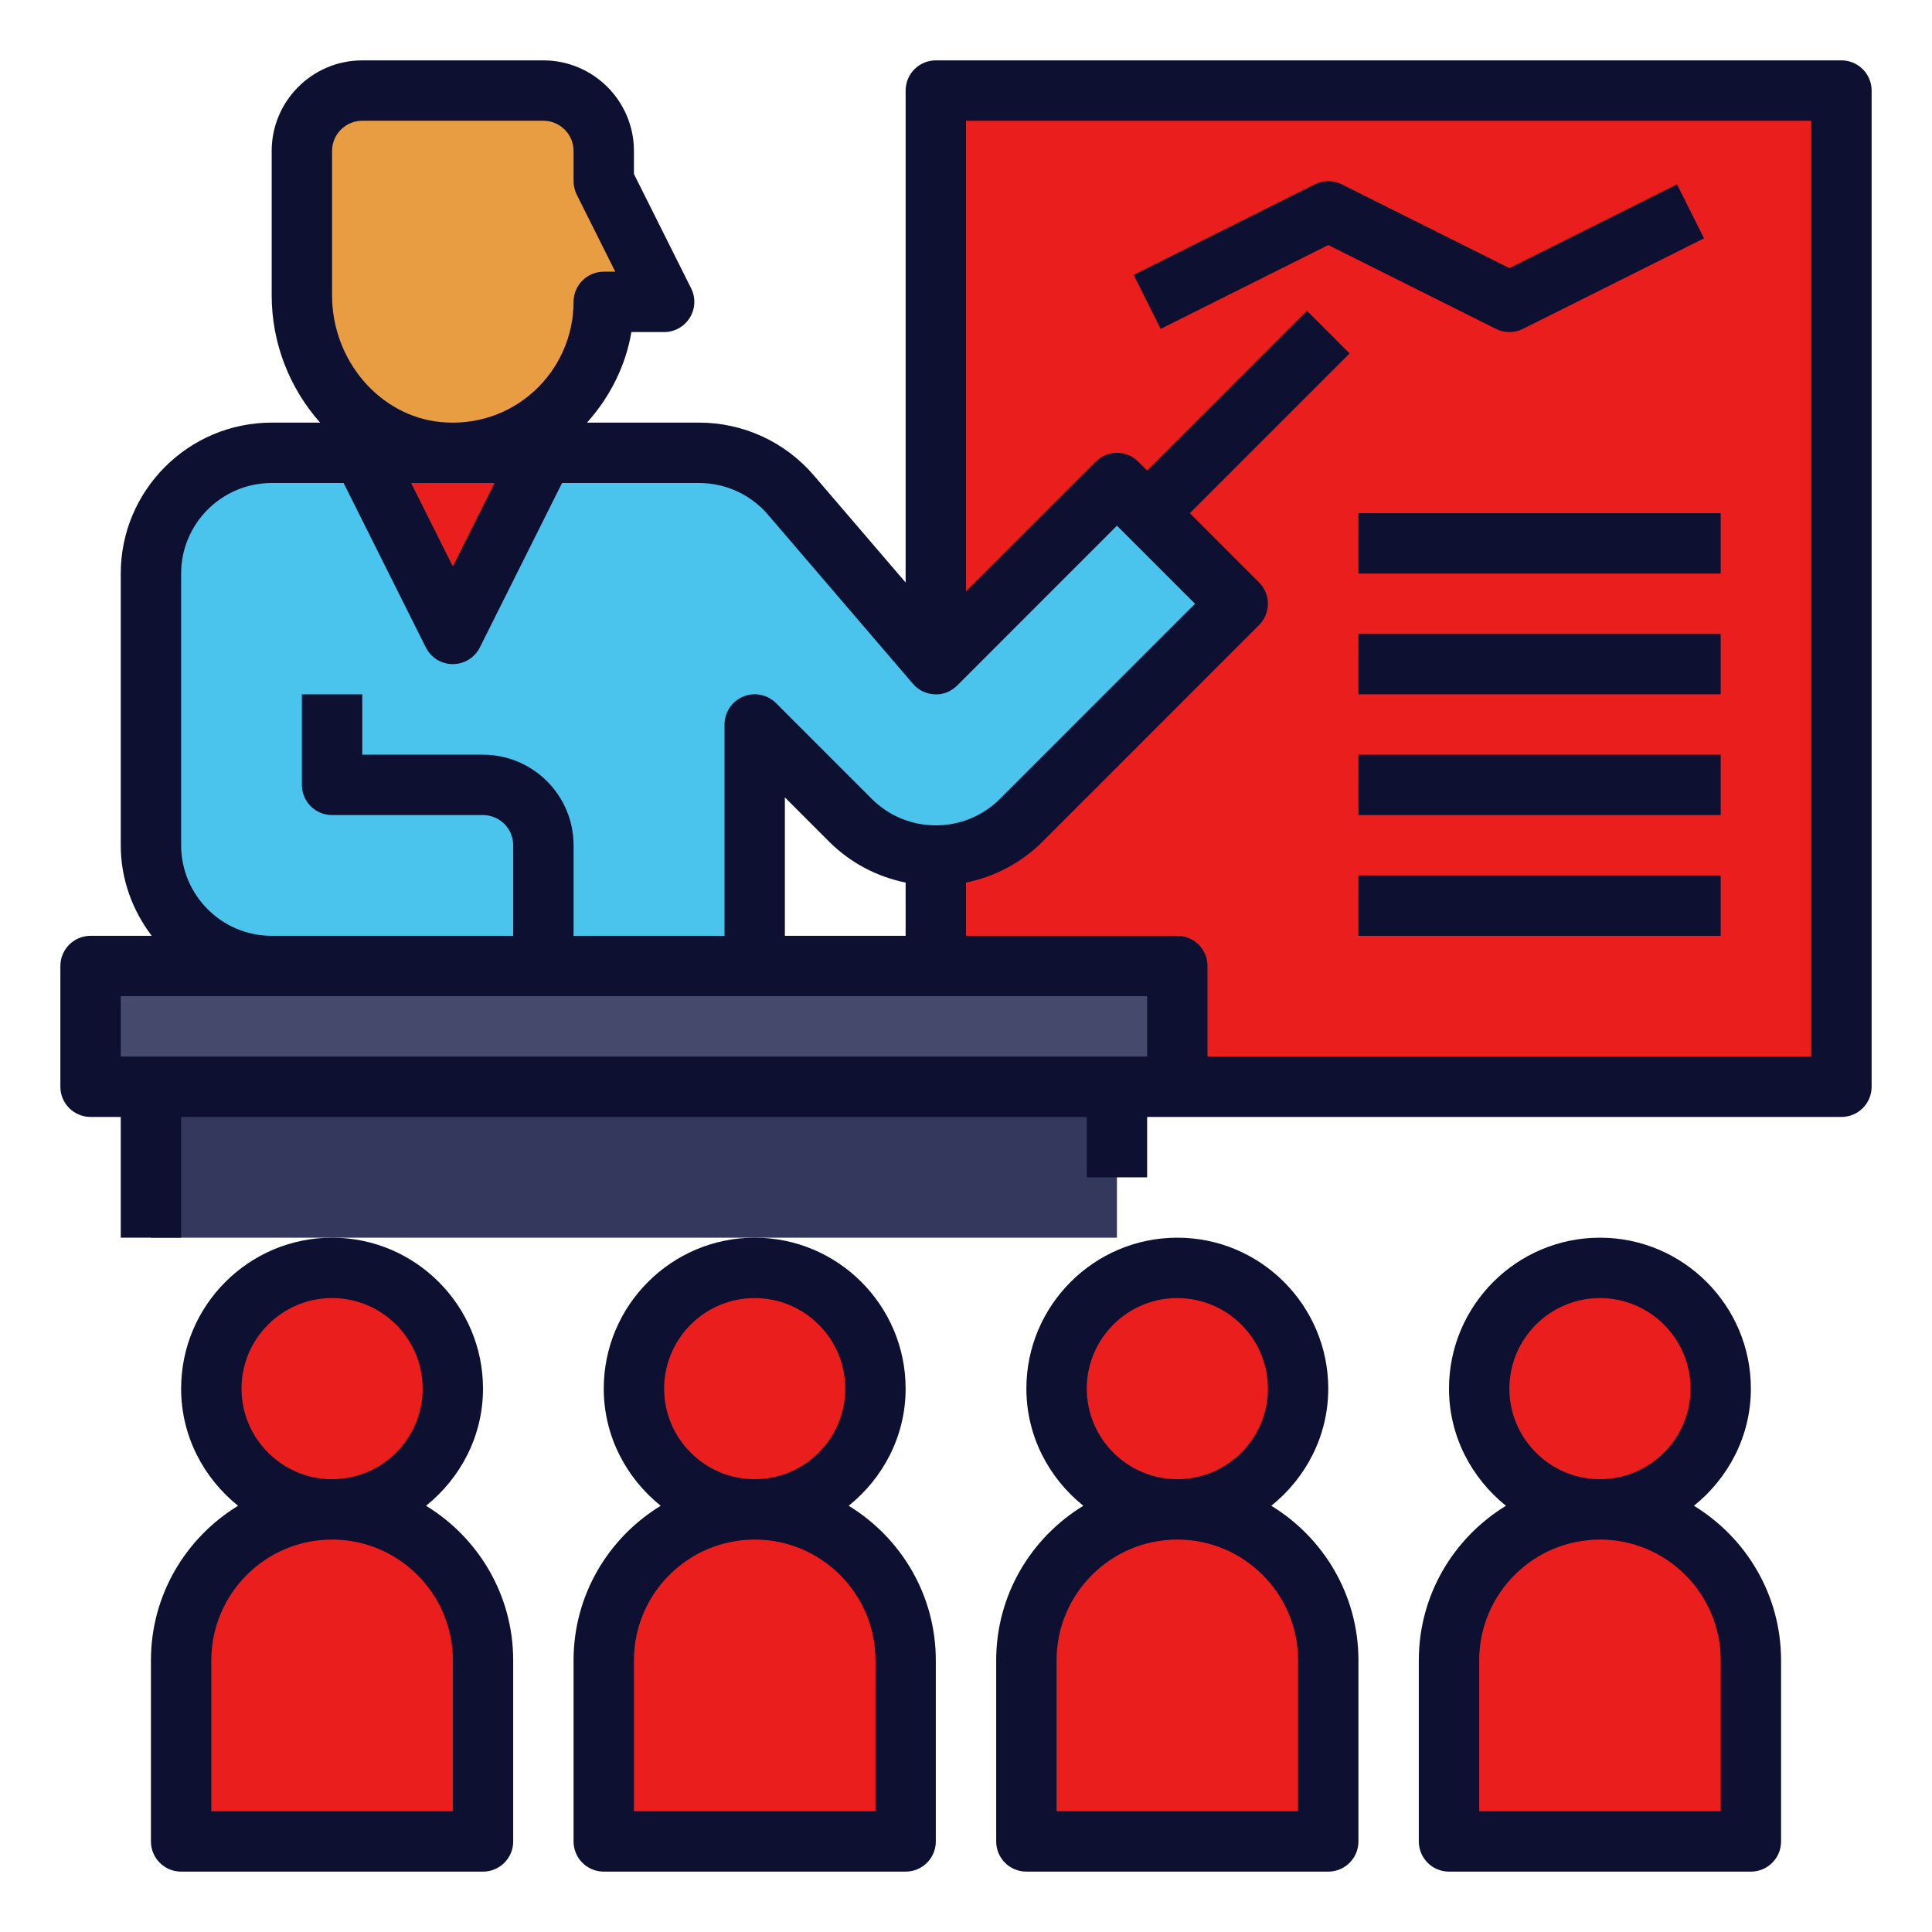 <?xml version="1.0"?>
<svg xmlns="http://www.w3.org/2000/svg" xmlns:xlink="http://www.w3.org/1999/xlink" xmlns:svgjs="http://svgjs.com/svgjs" version="1.1" width="512" height="512" x="0" y="0" viewBox="0 0 64 64" style="enable-background:new 0 0 512 512" xml:space="preserve" class=""><g><path xmlns="http://www.w3.org/2000/svg" d="m31 3h30v33h-30z" fill="#eb1e1e" data-original="#eae8e5" style="" class=""/><path xmlns="http://www.w3.org/2000/svg" d="m3 32h36v4h-36z" fill="#454a6d" data-original="#454a6d" style="" class=""/><path xmlns="http://www.w3.org/2000/svg" d="m25 32v-8l3.172 3.172c1.562 1.562 4.095 1.562 5.657 0l7.171-7.172-4-4-6 6-4.803-5.603c-.76-.887-1.869-1.397-3.037-1.397h-14.16c-2.209 0-4 1.791-4 4v9c0 2.209 1.791 4 4 4z" fill="#4ac3ed" data-original="#4ac3ed" style="" class=""/><path xmlns="http://www.w3.org/2000/svg" d="m20 10c0 2.923-2.509 5.261-5.491 4.977-2.6-.248-4.509-2.58-4.509-5.192v-4.785c0-1.105.895-2 2-2h6c1.105 0 2 .895 2 2v1l2 4z" fill="#e89d43" data-original="#e89d43" style=""/><path xmlns="http://www.w3.org/2000/svg" d="m12 15 3 6 3-6z" fill="#eb1e1e" data-original="#eae8e5" style="" class=""/><path xmlns="http://www.w3.org/2000/svg" d="m11 50c-2.761 0-5 2.239-5 5v6h10v-6c0-2.761-2.239-5-5-5z" fill="#eb1e1e" data-original="#76cc7a" style="" class=""/><circle xmlns="http://www.w3.org/2000/svg" cx="11" cy="46" fill="#eb1e1e" r="4" data-original="#76cc7a" style="" class=""/><path xmlns="http://www.w3.org/2000/svg" d="m25 50c-2.761 0-5 2.239-5 5v6h10v-6c0-2.761-2.239-5-5-5z" fill="#eb1e1e" data-original="#76cc7a" style="" class=""/><circle xmlns="http://www.w3.org/2000/svg" cx="25" cy="46" fill="#eb1e1e" r="4" data-original="#76cc7a" style="" class=""/><path xmlns="http://www.w3.org/2000/svg" d="m39 50c-2.761 0-5 2.239-5 5v6h10v-6c0-2.761-2.239-5-5-5z" fill="#eb1e1e" data-original="#76cc7a" style="" class=""/><circle xmlns="http://www.w3.org/2000/svg" cx="39" cy="46" fill="#eb1e1e" r="4" data-original="#76cc7a" style="" class=""/><path xmlns="http://www.w3.org/2000/svg" d="m53 50c-2.761 0-5 2.239-5 5v6h10v-6c0-2.761-2.239-5-5-5z" fill="#eb1e1e" data-original="#76cc7a" style="" class=""/><circle xmlns="http://www.w3.org/2000/svg" cx="53" cy="46" fill="#eb1e1e" r="4" data-original="#76cc7a" style="" class=""/><path xmlns="http://www.w3.org/2000/svg" d="m5 36h32v5h-32z" fill="#33385c" data-original="#33385c" style=""/><g xmlns="http://www.w3.org/2000/svg" fill="#0d1030"><path d="m61 2h-30c-.552 0-1 .447-1 1v16.297l-3.043-3.551c-.951-1.109-2.335-1.746-3.797-1.746h-3.715c.761-.847 1.281-1.882 1.471-3h1.084c.347 0 .668-.18.851-.475s.199-.663.044-.973l-1.895-3.788v-.764c0-1.654-1.346-3-3-3h-6c-1.654 0-3 1.346-3 3v4.785c0 1.609.61 3.097 1.604 4.215h-1.604c-2.757 0-5 2.243-5 5v9c0 1.13.391 2.162 1.026 3h-2.026c-.552 0-1 .447-1 1v4c0 .553.448 1 1 1h1v4h2v-4h30v2h2v-2h23c.552 0 1-.447 1-1v-33c0-.553-.448-1-1-1zm-50 3c0-.552.449-1 1-1h6c.551 0 1 .448 1 1v1c0 .155.036.309.105.447l1.277 2.553h-.382c-.552 0-1 .447-1 1 0 1.125-.478 2.203-1.31 2.961-.844.768-1.946 1.129-3.086 1.021-2.021-.194-3.604-2.037-3.604-4.197zm5.382 11-1.382 2.764-1.382-2.764zm-10.382 12v-9c0-1.654 1.346-3 3-3h2.382l2.724 5.447c.169.339.515.553.894.553s.725-.214.895-.553l2.723-5.447h4.542c.877 0 1.708.382 2.278 1.047l4.803 5.604c.181.212.442.338.721.349.28.019.548-.096.746-.292l5.292-5.294 2.586 2.586-6.464 6.465c-1.17 1.168-3.073 1.168-4.243 0l-3.171-3.172c-.287-.287-.716-.374-1.09-.217-.374.154-.618.52-.618.924v7h-5v-3c0-1.654-1.346-3-3-3h-4v-2h-2v3c0 .553.448 1 1 1h5c.551 0 1 .448 1 1v3h-8c-1.654 0-3-1.346-3-3zm20 3v-4.586l1.464 1.465c.72.719 1.606 1.169 2.536 1.357v1.764zm12 4h-34v-2h34zm22 0h-20v-3c0-.553-.448-1-1-1h-7v-1.764c.93-.188 1.816-.638 2.536-1.357l7.171-7.172c.391-.391.391-1.023 0-1.414l-2.293-2.293 5.293-5.293-1.414-1.414-5.293 5.293-.293-.293c-.391-.391-1.023-.391-1.414 0l-4.293 4.293v-15.586h28z" fill="#0d1030" data-original="#0d1030" style="" class=""/><path d="m44 8.118 5.553 2.776c.14.071.294.106.447.106s.307-.035.447-.105l6-3-.895-1.789-5.552 2.776-5.553-2.776c-.281-.141-.613-.141-.895 0l-6 3 .895 1.789z" fill="#0d1030" data-original="#0d1030" style="" class=""/><path d="m45 17h12v2h-12z" fill="#0d1030" data-original="#0d1030" style="" class=""/><path d="m45 21h12v2h-12z" fill="#0d1030" data-original="#0d1030" style="" class=""/><path d="m45 25h12v2h-12z" fill="#0d1030" data-original="#0d1030" style="" class=""/><path d="m45 29h12v2h-12z" fill="#0d1030" data-original="#0d1030" style="" class=""/><path d="m5 55v6c0 .553.448 1 1 1h10c.552 0 1-.447 1-1v-6c0-2.168-1.159-4.065-2.887-5.119 1.141-.917 1.887-2.307 1.887-3.881 0-2.757-2.243-5-5-5s-5 2.243-5 5c0 1.574.746 2.964 1.887 3.881-1.728 1.054-2.887 2.951-2.887 5.119zm3-9c0-1.654 1.346-3 3-3s3 1.346 3 3-1.346 3-3 3-3-1.346-3-3zm-1 9c0-2.206 1.794-4 4-4s4 1.794 4 4v5h-8z" fill="#0d1030" data-original="#0d1030" style="" class=""/><path d="m19 55v6c0 .553.448 1 1 1h10c.552 0 1-.447 1-1v-6c0-2.168-1.159-4.065-2.887-5.119 1.141-.917 1.887-2.307 1.887-3.881 0-2.757-2.243-5-5-5s-5 2.243-5 5c0 1.574.746 2.964 1.887 3.881-1.728 1.054-2.887 2.951-2.887 5.119zm3-9c0-1.654 1.346-3 3-3s3 1.346 3 3-1.346 3-3 3-3-1.346-3-3zm-1 9c0-2.206 1.794-4 4-4s4 1.794 4 4v5h-8z" fill="#0d1030" data-original="#0d1030" style="" class=""/><path d="m33 55v6c0 .553.448 1 1 1h10c.552 0 1-.447 1-1v-6c0-2.168-1.159-4.065-2.887-5.119 1.141-.917 1.887-2.307 1.887-3.881 0-2.757-2.243-5-5-5s-5 2.243-5 5c0 1.574.746 2.964 1.887 3.881-1.728 1.054-2.887 2.951-2.887 5.119zm3-9c0-1.654 1.346-3 3-3s3 1.346 3 3-1.346 3-3 3-3-1.346-3-3zm-1 9c0-2.206 1.794-4 4-4s4 1.794 4 4v5h-8z" fill="#0d1030" data-original="#0d1030" style="" class=""/><path d="m47 55v6c0 .553.448 1 1 1h10c.552 0 1-.447 1-1v-6c0-2.168-1.159-4.065-2.887-5.119 1.141-.917 1.887-2.307 1.887-3.881 0-2.757-2.243-5-5-5s-5 2.243-5 5c0 1.574.746 2.964 1.887 3.881-1.728 1.054-2.887 2.951-2.887 5.119zm3-9c0-1.654 1.346-3 3-3s3 1.346 3 3-1.346 3-3 3-3-1.346-3-3zm-1 9c0-2.206 1.794-4 4-4s4 1.794 4 4v5h-8z" fill="#0d1030" data-original="#0d1030" style="" class=""/></g></g></svg>
